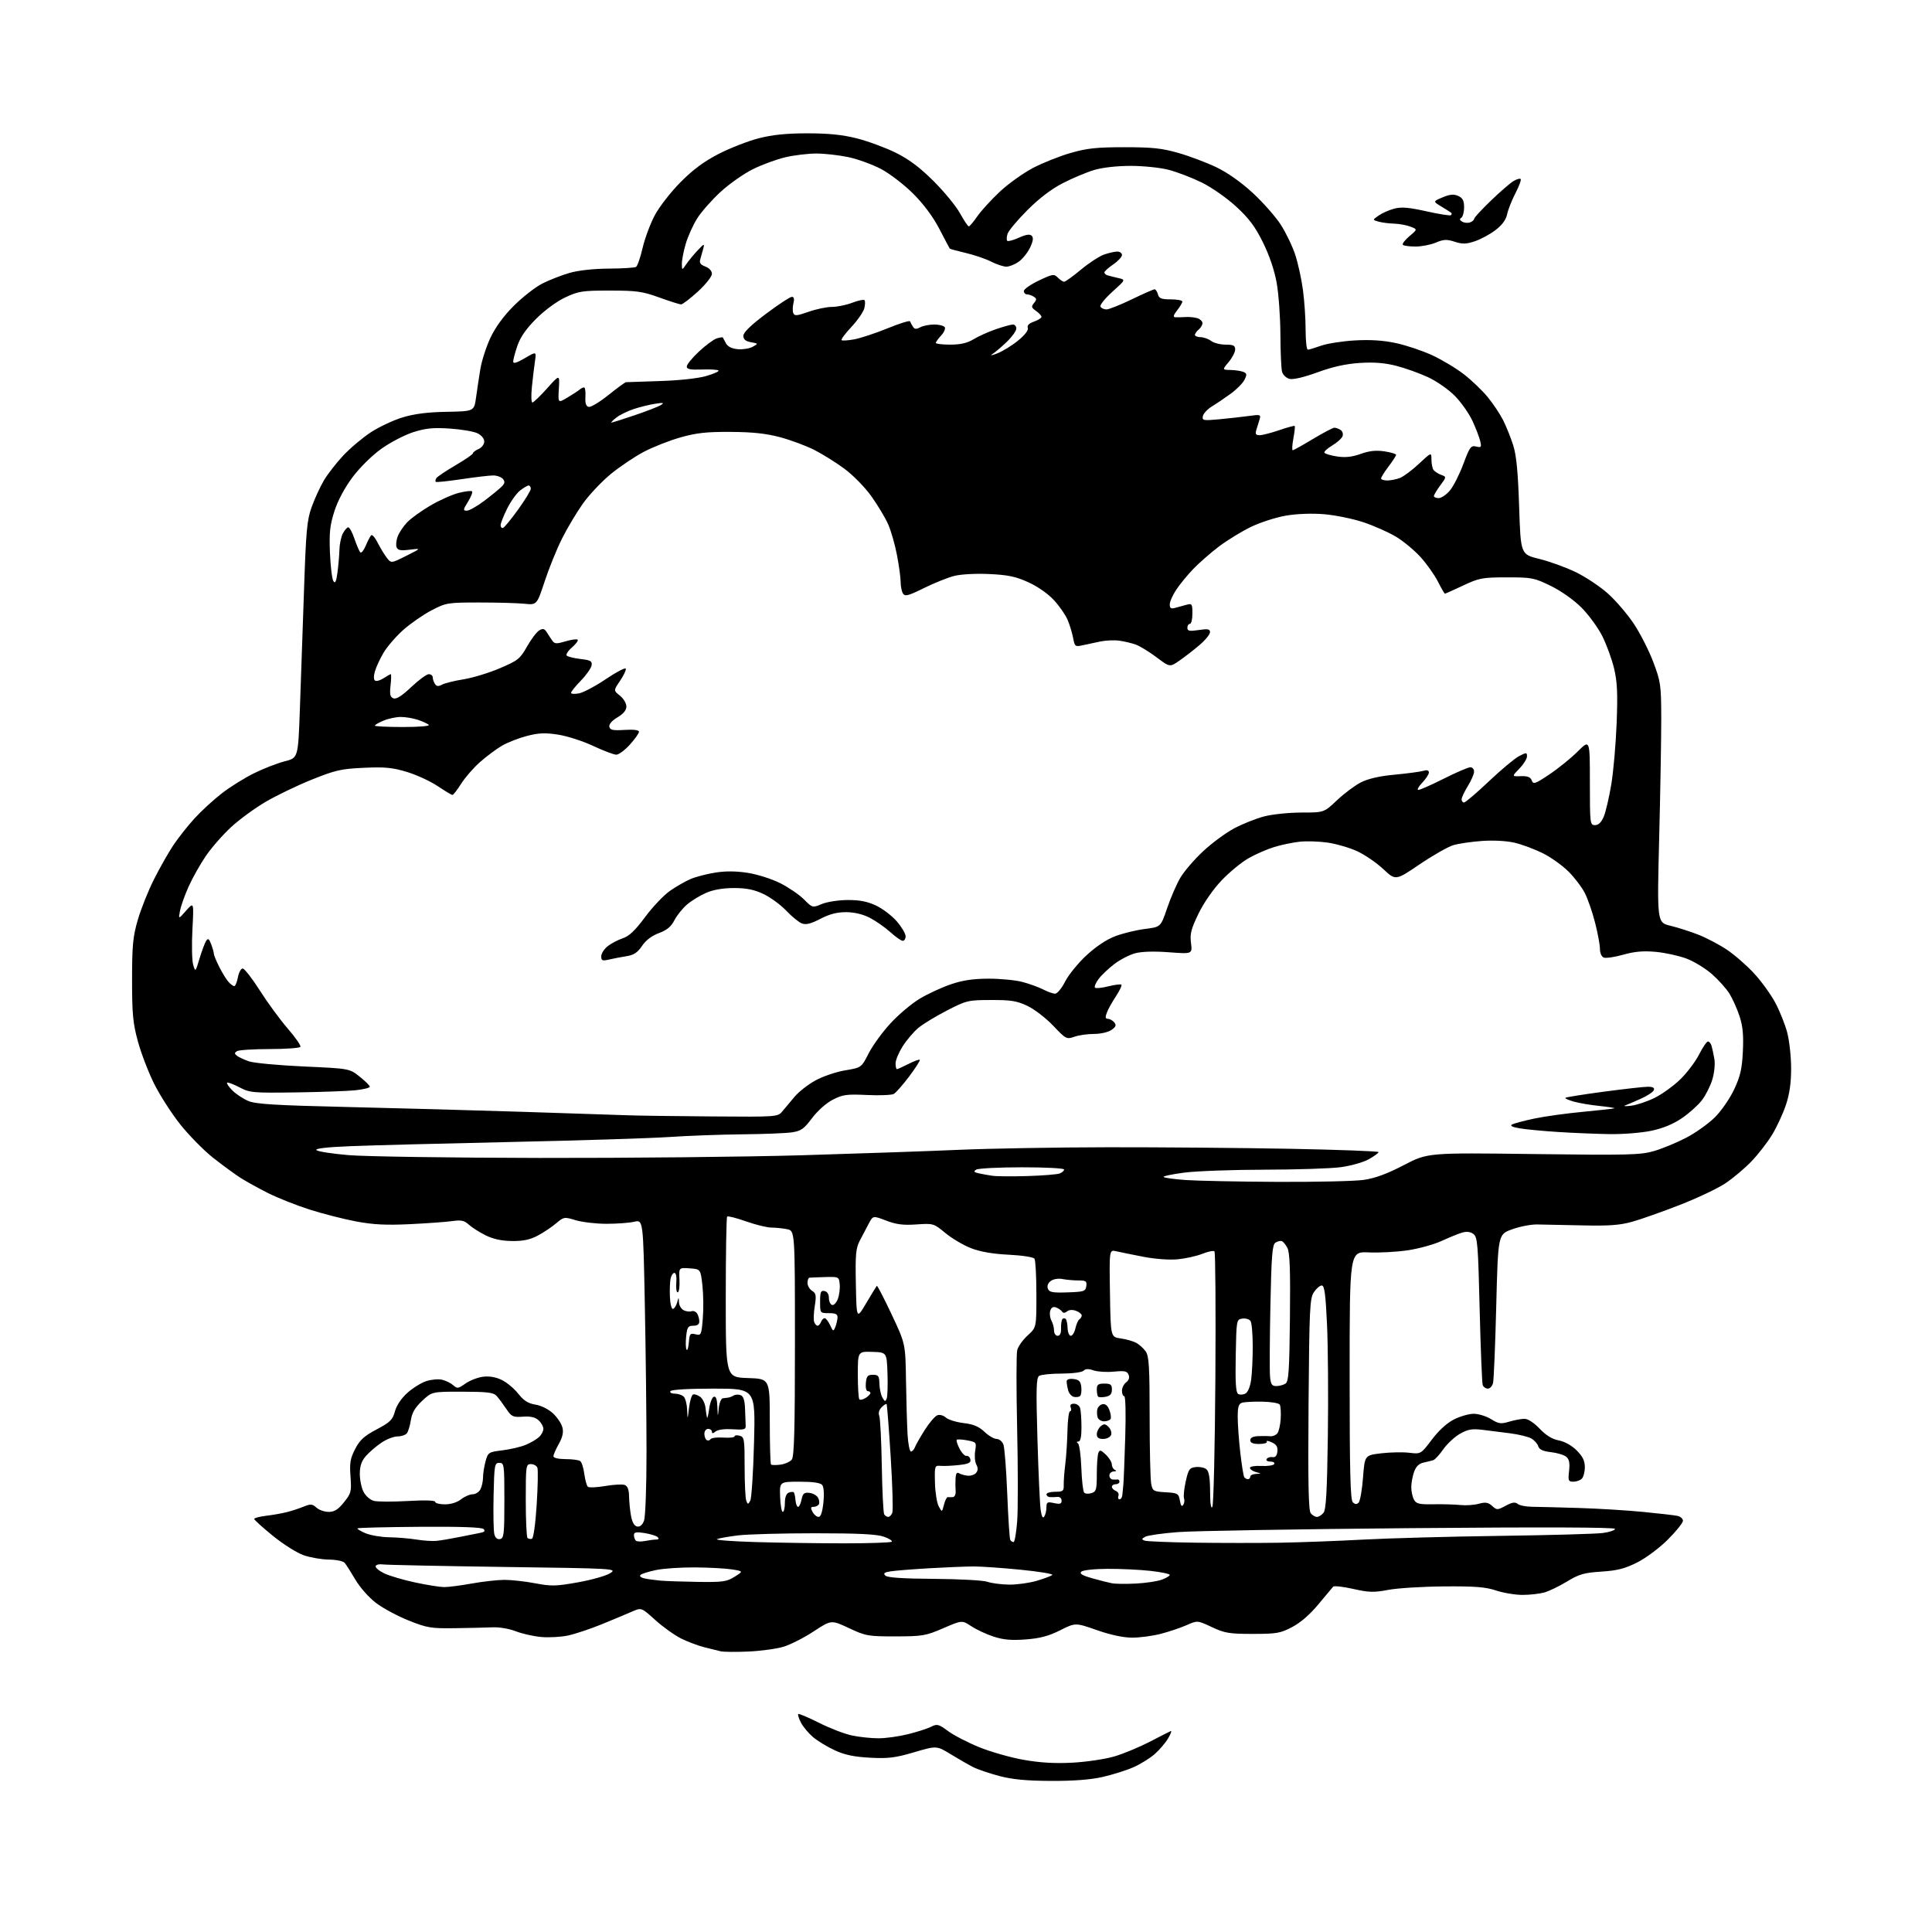 <?xml version="1.0" encoding="UTF-8" standalone="no"?>
<svg 
  version="1.1" 
  xmlns="http://www.w3.org/2000/svg" 
  xmlns:xlink="http://www.w3.org/1999/xlink" 
  xmlns:svg="http://www.w3.org/2000/svg"
  xmlns:rdf="http://www.w3.org/1999/02/22-rdf-syntax-ns#"
  xmlns:cc="http://creativecommons.org/ns#"
  xmlns:dc="http://purl.org/dc/elements/1.1/"
  viewBox="0 0 768 768"
  width="768"
  height="768"
>
<style>svg {background-color: white; }</style>"
<path stroke="none" fill="black" fill-rule="evenodd" d="M417.80,707.94C408.14,707.90 402.54,707.38 397.32,706.01C393.38,704.97 388.65,703.37 386.82,702.44C385.00,701.51 380.99,699.21 377.91,697.33C372.32,693.92 372.32,693.92 363.41,696.54C355.92,698.75 353.12,699.10 345.88,698.72C339.54,698.38 335.84,697.61 331.88,695.79C328.92,694.43 325.02,692.07 323.21,690.54C321.41,689.01 319.24,686.42 318.39,684.79C317.54,683.15 317.06,681.61 317.31,681.36C317.55,681.11 321.30,682.69 325.63,684.87C329.96,687.05 335.88,689.32 338.80,689.91C341.71,690.51 346.41,691.00 349.24,691.00C352.06,691.00 357.33,690.27 360.94,689.37C364.55,688.48 368.68,687.15 370.11,686.42C372.50,685.20 373.08,685.35 376.87,688.13C379.14,689.81 384.73,692.70 389.28,694.55C393.83,696.40 401.81,698.67 407.02,699.58C413.68,700.74 419.47,701.06 426.50,700.68C432.00,700.37 439.43,699.26 443.00,698.20C446.57,697.15 452.88,694.53 457.00,692.40C461.12,690.26 464.90,688.34 465.38,688.13C465.87,687.92 465.42,689.20 464.38,690.97C463.35,692.74 460.95,695.57 459.05,697.24C457.16,698.91 453.33,701.29 450.55,702.51C447.77,703.74 442.26,705.47 438.30,706.37C433.50,707.46 426.68,707.98 417.80,707.94zM297.50,656.51C292.55,656.73 287.60,656.68 286.50,656.42C285.40,656.15 282.48,655.43 280.00,654.81C277.52,654.19 273.35,652.62 270.73,651.32C268.11,650.01 263.49,646.71 260.46,643.97C254.97,638.99 254.97,638.99 251.23,640.64C249.18,641.54 243.78,643.80 239.23,645.66C234.68,647.51 228.64,649.53 225.80,650.14C222.96,650.75 218.13,651.01 215.07,650.72C212.00,650.44 207.47,649.41 205.00,648.44C202.53,647.47 198.47,646.77 196.00,646.88C193.53,646.99 186.78,647.15 181.00,647.23C171.35,647.37 169.86,647.13 162.50,644.20C158.10,642.45 152.25,639.31 149.50,637.22C146.68,635.08 143.10,631.05 141.29,627.97C139.52,624.96 137.59,621.94 137.00,621.25C136.40,620.56 133.58,619.98 130.71,619.96C127.84,619.93 123.32,619.14 120.65,618.21C117.98,617.27 112.49,613.80 108.45,610.50C104.40,607.20 101.07,604.19 101.05,603.81C101.02,603.43 103.14,602.87 105.75,602.55C108.36,602.24 112.08,601.59 114.00,601.10C115.92,600.62 118.94,599.63 120.70,598.91C123.49,597.77 124.14,597.82 125.78,599.30C126.81,600.23 129.01,601.00 130.66,601.00C132.94,601.00 134.41,600.08 136.73,597.18C139.60,593.61 139.77,592.95 139.33,586.93C138.93,581.57 139.24,579.75 141.18,576.00C143.03,572.41 144.75,570.84 149.72,568.21C155.11,565.36 156.08,564.40 156.98,561.07C157.61,558.72 159.53,555.85 161.88,553.73C164.00,551.81 167.40,549.69 169.42,549.03C171.45,548.36 174.32,548.11 175.80,548.48C177.29,548.85 179.26,549.84 180.20,550.68C181.73,552.06 182.19,552.00 184.99,550.00C186.70,548.79 189.81,547.57 191.91,547.29C194.39,546.95 197.00,547.38 199.37,548.51C201.38,549.46 204.36,551.93 205.99,553.99C208.21,556.79 209.95,557.90 212.87,558.36C215.13,558.73 218.06,560.19 219.83,561.84C221.51,563.41 223.20,565.93 223.57,567.44C224.06,569.38 223.63,571.31 222.13,573.98C220.96,576.07 220.00,578.27 220.00,578.89C220.00,579.55 221.94,580.01 224.75,580.02C227.36,580.02 230.00,580.36 230.60,580.77C231.21,581.17 231.96,583.47 232.27,585.87C232.59,588.28 233.22,590.58 233.67,591.00C234.13,591.42 237.24,591.29 240.60,590.71C243.95,590.14 247.44,589.95 248.35,590.30C249.46,590.73 250.02,592.16 250.06,594.72C250.09,596.80 250.43,600.30 250.82,602.49C251.29,605.11 252.12,606.59 253.26,606.81C254.38,607.03 255.35,606.22 256.00,604.51C256.57,603.00 257.00,591.27 257.00,577.18C257.00,563.61 256.70,537.28 256.33,518.67C255.67,484.84 255.67,484.84 252.09,485.67C250.11,486.12 245.12,486.49 241.00,486.48C236.88,486.47 231.41,485.83 228.86,485.06C224.32,483.67 224.14,483.70 220.97,486.37C219.19,487.87 215.88,490.07 213.62,491.25C210.63,492.82 207.84,493.39 203.44,493.32C199.31,493.27 195.97,492.53 192.94,491.01C190.50,489.78 187.52,487.87 186.32,486.78C184.55,485.16 183.30,484.90 179.82,485.40C177.44,485.74 169.88,486.29 163.00,486.62C153.46,487.08 148.38,486.82 141.54,485.54C136.61,484.61 128.28,482.48 123.04,480.81C117.79,479.13 110.39,476.19 106.58,474.28C102.78,472.37 97.83,469.63 95.58,468.20C93.34,466.77 88.42,463.16 84.66,460.19C80.90,457.21 75.00,451.20 71.55,446.84C68.10,442.48 63.45,435.21 61.21,430.69C58.97,426.17 56.09,418.65 54.82,413.98C52.84,406.76 52.50,403.12 52.50,389.50C52.50,375.86 52.83,372.35 54.76,365.71C56.00,361.43 58.87,354.23 61.13,349.71C63.40,345.20 66.84,339.10 68.79,336.16C70.73,333.22 74.57,328.35 77.32,325.34C80.07,322.33 85.00,317.81 88.29,315.28C91.57,312.75 97.31,309.18 101.04,307.35C104.77,305.51 110.22,303.39 113.16,302.64C118.50,301.28 118.50,301.28 119.19,282.39C119.58,272.00 120.31,250.90 120.82,235.50C121.64,210.92 122.01,206.78 123.88,201.58C125.05,198.32 127.22,193.60 128.69,191.08C130.16,188.56 133.65,184.07 136.43,181.10C139.22,178.12 144.18,173.95 147.46,171.81C150.74,169.68 156.41,167.02 160.06,165.91C164.69,164.51 170.01,163.83 177.59,163.70C188.48,163.50 188.48,163.50 189.24,158.00C189.65,154.97 190.42,149.86 190.96,146.63C191.49,143.40 193.28,137.86 194.94,134.31C196.92,130.09 200.15,125.66 204.26,121.55C207.72,118.09 212.81,114.12 215.57,112.72C218.33,111.32 223.17,109.43 226.32,108.51C229.86,107.48 235.84,106.82 241.94,106.78C247.38,106.75 252.28,106.44 252.84,106.10C253.39,105.76 254.56,102.38 255.44,98.59C256.32,94.80 258.49,88.96 260.27,85.60C262.05,82.24 266.65,76.33 270.50,72.44C275.48,67.42 279.87,64.17 285.71,61.16C290.23,58.84 297.39,56.05 301.62,54.97C307.12,53.56 312.66,53.00 321.00,53.00C329.37,53.00 334.92,53.57 340.59,55.00C344.94,56.10 351.84,58.64 355.93,60.64C361.26,63.26 365.50,66.42 371.01,71.89C375.23,76.08 379.99,81.86 381.59,84.75C383.19,87.64 384.78,90.00 385.11,90.00C385.45,90.00 386.99,88.18 388.52,85.96C390.06,83.74 394.08,79.35 397.44,76.20C400.81,73.05 406.72,68.82 410.58,66.79C414.43,64.76 421.17,62.08 425.55,60.82C432.08,58.93 435.91,58.52 447.00,58.52C458.09,58.52 461.93,58.93 468.50,60.82C472.90,62.08 479.69,64.65 483.58,66.51C488.00,68.64 493.42,72.47 498.01,76.71C502.05,80.44 507.05,86.11 509.12,89.31C511.18,92.50 513.78,97.90 514.89,101.31C516.00,104.71 517.38,111.02 517.95,115.32C518.53,119.62 519.00,126.71 519.00,131.07C519.00,135.43 519.39,139.00 519.87,139.00C520.36,139.00 522.72,138.29 525.12,137.43C527.53,136.57 533.55,135.62 538.50,135.33C544.70,134.97 549.79,135.29 554.85,136.37C558.89,137.23 565.38,139.40 569.27,141.19C573.16,142.99 578.84,146.39 581.89,148.76C584.95,151.13 589.19,155.18 591.32,157.76C593.45,160.35 596.23,164.49 597.49,166.98C598.75,169.47 600.56,173.97 601.52,177.00C602.80,181.02 603.43,187.59 603.88,201.43C604.50,220.36 604.50,220.36 611.87,222.17C615.93,223.16 622.45,225.53 626.37,227.42C630.29,229.32 636.06,233.16 639.19,235.96C642.32,238.76 646.96,244.18 649.50,248.01C652.04,251.83 655.52,258.68 657.23,263.23C660.16,271.02 660.34,272.31 660.37,285.50C660.38,293.20 660.02,314.63 659.55,333.11C658.70,366.73 658.70,366.73 664.02,368.00C666.94,368.71 671.92,370.29 675.09,371.54C678.26,372.78 683.34,375.44 686.38,377.46C689.42,379.48 694.29,383.71 697.20,386.86C700.12,390.00 703.95,395.30 705.72,398.62C707.49,401.94 709.63,407.31 710.47,410.54C711.31,413.77 712.00,420.16 712.00,424.74C712.00,430.53 711.36,434.96 709.91,439.28C708.76,442.70 706.32,447.99 704.47,451.03C702.63,454.07 698.93,458.85 696.24,461.65C693.56,464.45 688.87,468.39 685.83,470.41C682.78,472.44 674.61,476.31 667.67,479.01C660.72,481.72 652.22,484.72 648.77,485.68C643.88,487.04 639.52,487.35 629.00,487.11C621.58,486.93 613.48,486.77 611.00,486.74C608.52,486.71 604.02,487.59 601.00,488.70C595.50,490.70 595.50,490.70 594.78,519.10C594.39,534.72 593.81,548.51 593.51,549.75C593.21,550.99 592.28,552.00 591.45,552.00C590.62,552.00 589.70,551.38 589.41,550.63C589.12,549.88 588.58,536.34 588.19,520.55C587.56,494.41 587.34,491.72 585.68,490.51C584.47,489.62 582.97,489.45 581.18,489.99C579.71,490.43 576.02,491.93 573.00,493.32C569.98,494.71 563.93,496.38 559.56,497.02C555.19,497.67 548.22,498.04 544.06,497.85C536.50,497.50 536.50,497.50 536.50,546.70C536.50,584.73 536.78,596.18 537.75,597.15C538.64,598.04 539.31,598.09 540.07,597.33C540.66,596.74 541.45,592.26 541.82,587.38C542.50,578.50 542.50,578.50 549.00,577.72C552.58,577.29 557.60,577.19 560.16,577.49C564.82,578.05 564.82,578.05 569.18,572.27C571.91,568.65 575.18,565.66 577.98,564.25C580.42,563.01 583.96,562.00 585.84,562.00C587.72,562.00 590.82,562.96 592.72,564.13C595.74,566.00 596.64,566.12 599.95,565.13C602.03,564.51 604.76,564.00 606.02,564.00C607.38,564.00 609.82,565.59 612.05,567.94C614.59,570.60 617.04,572.10 619.65,572.59C621.99,573.03 624.78,574.59 626.75,576.56C629.14,578.94 630.00,580.70 630.00,583.20C630.00,585.07 629.46,587.14 628.80,587.80C628.14,588.46 626.62,589.00 625.42,589.00C623.45,589.00 623.29,588.60 623.73,584.71C624.09,581.55 623.79,580.07 622.61,579.09C621.72,578.35 618.99,577.53 616.53,577.25C613.31,576.89 611.89,576.22 611.46,574.87C611.13,573.84 609.88,572.46 608.68,571.79C607.48,571.13 603.80,570.23 600.50,569.79C597.20,569.36 592.18,568.72 589.34,568.38C585.13,567.88 583.49,568.17 580.34,569.96C578.23,571.17 575.25,573.94 573.73,576.11C572.21,578.29 570.41,580.25 569.73,580.45C569.05,580.66 567.31,581.09 565.85,581.41C564.03,581.81 562.86,582.97 562.10,585.14C561.49,586.88 561.00,589.61 561.00,591.21C561.00,592.82 561.48,595.02 562.06,596.11C562.96,597.79 564.10,598.06 569.81,597.97C573.49,597.90 578.30,598.04 580.50,598.27C582.70,598.50 586.00,598.28 587.84,597.77C590.52,597.04 591.57,597.21 593.14,598.63C595.02,600.33 595.24,600.32 598.52,598.56C601.09,597.18 602.28,596.99 603.29,597.82C604.02,598.43 606.62,598.95 609.06,598.97C611.50,598.99 619.80,599.21 627.50,599.44C635.20,599.68 646.67,600.37 653.00,600.99C659.33,601.60 665.51,602.32 666.75,602.57C667.99,602.83 669.00,603.70 669.00,604.52C669.00,605.33 666.31,608.69 663.03,611.97C659.68,615.32 654.33,619.32 650.85,621.08C645.93,623.56 642.94,624.32 636.57,624.74C629.68,625.19 627.69,625.76 622.97,628.64C619.93,630.50 615.88,632.46 613.98,633.01C612.07,633.55 608.14,634.00 605.23,634.00C602.33,634.00 597.60,633.21 594.73,632.25C590.56,630.86 586.34,630.52 574.00,630.62C565.48,630.69 555.51,631.31 551.85,632.00C546.14,633.08 544.17,633.03 537.91,631.62C533.91,630.71 530.31,630.32 529.93,630.74C529.54,631.16 526.91,634.31 524.07,637.75C520.81,641.71 517.01,645.01 513.71,646.75C508.99,649.24 507.52,649.50 498.00,649.50C488.69,649.50 486.85,649.20 481.75,646.81C476.00,644.11 476.00,644.11 471.69,646.02C469.32,647.07 464.72,648.62 461.48,649.46C458.23,650.31 453.09,650.99 450.04,650.99C446.49,650.98 441.45,649.90 436.00,647.99C427.50,645.01 427.50,645.01 421.42,648.07C416.86,650.36 413.43,651.27 407.74,651.70C402.06,652.13 398.84,651.85 394.97,650.58C392.12,649.65 388.14,647.79 386.11,646.45C382.43,644.02 382.43,644.02 374.96,647.24C368.00,650.26 366.73,650.47 356.00,650.49C345.07,650.50 344.15,650.34 337.47,647.20C330.44,643.91 330.44,643.91 323.47,648.49C319.64,651.01 314.25,653.75 311.50,654.59C308.75,655.43 302.45,656.29 297.50,656.51zM176.50,630.89C178.15,630.91 183.10,630.28 187.50,629.48C191.90,628.69 197.75,628.03 200.50,628.02C203.25,628.01 208.75,628.62 212.72,629.38C219.17,630.61 221.02,630.57 229.86,628.98C235.31,628.00 241.04,626.37 242.59,625.35C245.37,623.53 244.64,623.49 199.96,622.88C174.96,622.53 153.42,622.08 152.10,621.88C150.78,621.67 149.54,621.98 149.33,622.56C149.13,623.14 150.66,624.43 152.73,625.43C154.80,626.42 160.32,628.06 165.00,629.05C169.68,630.05 174.85,630.88 176.50,630.89zM401.07,629.91C404.13,629.96 409.08,629.28 412.07,628.41C415.06,627.53 417.86,626.48 418.29,626.07C418.73,625.66 413.10,624.72 405.79,624.00C398.48,623.27 390.02,622.68 387.00,622.69C383.98,622.70 376.10,623.02 369.50,623.40C362.90,623.79 355.98,624.33 354.12,624.62C351.52,625.02 351.01,625.41 351.92,626.32C352.73,627.13 358.79,627.54 371.30,627.62C381.31,627.69 390.85,628.21 392.50,628.78C394.15,629.36 398.01,629.87 401.07,629.91zM451.50,629.49C455.35,629.30 459.96,628.61 461.75,627.97C463.54,627.33 465.00,626.46 465.00,626.05C465.00,625.63 461.51,624.91 457.25,624.44C452.99,623.97 445.32,623.61 440.20,623.64C434.92,623.67 430.44,624.16 429.82,624.78C429.04,625.56 430.24,626.29 434.12,627.38C437.08,628.21 440.62,629.11 442.00,629.37C443.38,629.64 447.65,629.69 451.50,629.49zM277.50,628.83C287.27,628.97 288.89,628.75 292.00,626.79C295.50,624.59 295.50,624.59 291.00,623.87C288.52,623.47 281.91,623.11 276.30,623.07C270.69,623.03 263.71,623.50 260.80,624.11C257.88,624.72 255.10,625.59 254.61,626.05C254.10,626.52 254.76,627.12 256.11,627.43C257.42,627.72 260.30,628.12 262.50,628.32C264.70,628.51 271.45,628.74 277.50,628.83zM335.67,613.50C345.66,613.50 354.12,613.21 354.48,612.85C354.84,612.49 353.42,611.59 351.32,610.85C348.53,609.86 341.17,609.50 324.00,609.50C311.07,609.50 297.35,609.88 293.50,610.33C289.65,610.79 285.82,611.47 285.00,611.83C284.18,612.20 291.15,612.73 300.50,613.00C309.85,613.27 325.67,613.50 335.67,613.50zM508.50,613.26C516.75,613.12 531.83,612.56 542.00,612.01C552.17,611.46 576.70,610.79 596.50,610.53C616.30,610.26 634.64,609.75 637.25,609.38C639.86,609.02 642.00,608.29 642.00,607.75C642.00,607.11 613.64,607.01 560.75,607.46C516.06,607.85 474.44,608.55 468.26,609.03C462.07,609.51 456.22,610.34 455.26,610.88C453.77,611.71 453.73,611.95 455.00,612.43C455.82,612.73 464.82,613.10 475.00,613.24C485.18,613.38 500.25,613.39 508.50,613.26zM173.50,612.52C175.15,612.36 179.20,611.68 182.50,611.01C185.80,610.34 189.58,609.58 190.89,609.34C192.60,609.02 192.98,608.58 192.22,607.82C191.51,607.11 183.02,606.81 166.85,606.93C153.49,607.03 142.36,607.30 142.13,607.54C141.89,607.78 143.32,608.65 145.31,609.49C147.31,610.32 151.54,611.04 154.72,611.09C157.90,611.14 162.75,611.54 165.50,611.99C168.25,612.44 171.85,612.68 173.50,612.52zM256.37,612.58C257.95,612.26 259.96,612.00 260.82,612.00C261.82,612.00 262.05,611.65 261.45,611.05C260.93,610.53 258.59,609.80 256.25,609.42C252.88,608.88 252.00,609.05 252.00,610.21C252.00,611.01 252.33,612.00 252.74,612.41C253.15,612.82 254.78,612.89 256.37,612.58zM402.91,613.00C403.35,613.00 403.99,609.30 404.34,604.78C404.69,600.26 404.68,583.69 404.33,567.97C403.98,552.25 403.99,538.18 404.36,536.70C404.73,535.23 406.60,532.59 408.52,530.85C412.00,527.68 412.00,527.68 411.98,514.59C411.98,507.39 411.64,500.99 411.23,500.37C410.81,499.73 406.44,499.04 401.00,498.77C394.64,498.46 389.68,497.60 386.00,496.17C382.98,495.00 378.38,492.29 375.80,490.15C371.16,486.31 371.01,486.27 364.30,486.73C359.05,487.10 356.30,486.75 352.27,485.21C347.04,483.21 347.04,483.21 345.37,486.35C344.45,488.08 342.86,491.12 341.82,493.10C340.20,496.21 339.98,498.58 340.22,510.60C340.50,524.50 340.50,524.50 344.35,518.00C346.47,514.42 348.36,511.33 348.55,511.13C348.74,510.93 351.38,516.02 354.41,522.44C359.92,534.12 359.92,534.12 360.15,548.81C360.27,556.89 360.56,566.54 360.77,570.25C360.99,573.96 361.60,577.00 362.12,577.00C362.64,577.00 363.36,576.21 363.72,575.25C364.08,574.29 365.85,571.19 367.64,568.38C369.43,565.56 371.66,562.96 372.59,562.60C373.55,562.23 375.03,562.63 376.01,563.51C376.95,564.36 380.12,565.34 383.04,565.69C386.97,566.16 389.12,567.06 391.33,569.16C392.96,570.72 395.14,572.00 396.17,572.00C397.21,572.00 398.42,573.01 398.88,574.25C399.34,575.49 400.02,584.34 400.40,593.92C400.78,603.50 401.32,611.71 401.60,612.17C401.89,612.63 402.47,613.00 402.91,613.00zM198.79,611.80C200.31,611.51 200.50,609.84 200.50,596.49C200.50,582.17 200.41,581.50 198.50,581.50C196.62,581.50 196.48,582.26 196.21,594.50C196.05,601.65 196.18,608.54 196.50,609.82C196.87,611.32 197.67,612.02 198.79,611.80zM211.44,611.69C212.06,611.49 212.85,605.83 213.34,598.13C213.80,590.86 213.93,584.26 213.62,583.45C213.31,582.65 212.15,582.00 211.03,582.00C209.08,582.00 209.00,582.59 209.00,596.33C209.00,604.22 209.31,610.98 209.69,611.35C210.07,611.73 210.85,611.88 211.44,611.69zM415.13,602.83C415.59,602.10 415.98,600.45 415.98,599.17C416.00,597.10 416.34,596.92 419.00,597.50C421.38,598.02 422.00,597.82 422.00,596.52C422.00,595.55 421.28,594.95 420.25,595.05C419.29,595.15 417.94,595.18 417.25,595.12C416.56,595.05 416.00,594.55 416.00,594.00C416.00,593.45 417.56,593.00 419.46,593.00C422.59,593.00 422.91,592.73 422.85,590.25C422.80,588.74 423.09,585.02 423.47,582.00C423.85,578.98 424.24,573.01 424.33,568.75C424.42,564.49 424.88,561.00 425.35,561.00C425.83,561.00 425.95,560.33 425.64,559.50C425.25,558.49 425.68,558.00 426.96,558.00C428.01,558.00 429.09,558.79 429.37,559.75C429.65,560.71 429.89,564.09 429.90,567.25C429.92,571.09 429.52,573.01 428.71,573.02C427.94,573.03 427.87,573.30 428.51,573.77C429.07,574.17 429.67,578.55 429.85,583.50C430.02,588.45 430.53,592.88 430.98,593.35C431.43,593.82 432.74,593.90 433.90,593.53C435.76,592.94 436.00,592.10 436.00,586.01C436.00,582.25 436.27,578.45 436.61,577.58C437.13,576.22 437.55,576.32 439.59,578.25C440.90,579.49 441.97,581.25 441.98,582.17C441.99,583.08 442.56,584.06 443.25,584.34C444.00,584.64 443.80,584.87 442.75,584.92C441.79,584.96 441.00,585.67 441.00,586.50C441.00,587.33 441.56,588.05 442.25,588.12C442.94,588.18 443.84,588.18 444.25,588.12C444.66,588.05 445.00,588.45 445.00,589.00C445.00,589.55 444.32,590.00 443.50,590.00C442.68,590.00 442.00,590.46 442.00,591.03C442.00,591.60 442.70,592.33 443.56,592.66C444.41,592.99 444.88,593.88 444.59,594.63C444.30,595.38 444.50,596.00 445.03,596.00C445.56,596.00 446.07,595.21 446.16,594.25C446.24,593.29 446.42,591.38 446.56,590.00C446.69,588.62 447.03,580.19 447.30,571.25C447.59,561.93 447.42,555.00 446.90,555.00C446.40,555.00 446.00,554.04 446.00,552.86C446.00,551.68 446.75,550.17 447.66,549.50C448.71,548.74 449.07,547.64 448.65,546.52C448.08,545.04 447.10,544.83 442.77,545.25C439.91,545.52 436.29,545.30 434.71,544.75C432.70,544.05 431.51,544.09 430.72,544.88C430.09,545.51 426.29,546.01 422.05,546.02C417.90,546.02 413.87,546.43 413.10,546.92C411.93,547.66 411.81,551.80 412.40,572.15C412.79,585.54 413.37,598.22 413.69,600.33C414.09,602.94 414.55,603.74 415.13,602.83zM325.40,603.00C326.27,603.00 326.92,601.07 327.31,597.29C327.67,593.82 327.48,591.08 326.83,590.29C326.12,589.43 323.08,589.00 317.83,589.00C309.90,589.00 309.90,589.00 310.11,595.00C310.23,598.30 310.70,601.00 311.16,601.00C311.62,601.00 312.00,599.41 312.00,597.47C312.00,595.21 312.56,593.72 313.54,593.35C314.39,593.02 315.29,592.96 315.54,593.21C315.79,593.46 316.09,594.86 316.22,596.33C316.34,597.80 316.80,599.00 317.24,599.00C317.69,599.00 318.31,597.69 318.63,596.08C319.11,593.68 319.67,593.21 321.73,593.43C323.12,593.58 324.67,594.44 325.18,595.36C325.69,596.27 325.83,597.46 325.50,598.01C325.16,598.55 324.22,599.00 323.41,599.00C322.24,599.00 322.15,599.42 323.00,601.00C323.59,602.10 324.67,603.00 325.40,603.00zM353.09,603.00C353.63,603.00 354.35,602.25 354.71,601.33C355.06,600.40 354.77,590.39 354.06,579.08C353.35,567.76 352.62,558.33 352.43,558.13C352.25,557.93 351.36,558.50 350.45,559.41C349.44,560.42 349.08,561.72 349.51,562.78C349.90,563.72 350.36,572.70 350.53,582.72C350.70,592.74 351.13,601.40 351.48,601.97C351.83,602.53 352.56,603.00 353.09,603.00zM523.50,603.00C524.19,603.00 525.36,602.27 526.10,601.38C527.13,600.14 527.53,593.11 527.84,570.85C528.06,554.95 527.91,534.98 527.51,526.47C526.95,514.38 526.49,511.00 525.42,511.00C524.66,511.00 523.25,512.22 522.27,513.70C520.66,516.16 520.47,520.21 520.17,558.26C519.93,589.74 520.14,600.47 521.05,601.55C521.71,602.35 522.81,603.00 523.50,603.00zM375.25,598.11C375.69,596.41 376.38,595.07 376.78,595.13C377.17,595.19 378.08,595.18 378.79,595.12C379.50,595.05 379.99,593.99 379.88,592.75C379.78,591.51 379.76,589.24 379.84,587.69C379.95,585.77 380.38,585.12 381.21,585.63C381.87,586.04 383.42,586.48 384.65,586.61C385.87,586.74 387.39,586.24 388.01,585.49C388.80,584.53 388.83,583.55 388.11,582.20C387.54,581.15 387.34,578.70 387.65,576.77C388.20,573.37 388.10,573.24 384.51,572.57C382.47,572.18 380.58,572.08 380.32,572.34C380.06,572.60 380.57,574.20 381.45,575.90C382.33,577.60 383.57,578.88 384.21,578.74C384.86,578.61 385.54,579.24 385.74,580.15C386.03,581.45 385.09,581.92 381.30,582.36C378.66,582.66 375.38,582.82 374.00,582.71C371.54,582.50 371.50,582.61 371.66,589.41C371.75,593.20 372.42,597.41 373.14,598.76C374.45,601.21 374.45,601.21 375.25,598.11zM481.93,599.00C482.42,598.17 482.95,575.14 483.13,547.81C483.31,520.49 483.15,497.82 482.77,497.44C482.39,497.06 480.23,497.49 477.96,498.40C475.70,499.31 471.29,500.29 468.17,500.59C464.82,500.91 459.22,500.50 454.50,499.59C450.10,498.73 445.25,497.75 443.73,497.40C440.95,496.76 440.95,496.76 441.23,514.13C441.50,531.50 441.50,531.50 445.50,532.05C447.70,532.36 450.49,533.15 451.70,533.81C452.91,534.47 454.60,536.01 455.45,537.23C456.74,539.08 457.00,543.34 457.00,563.10C457.00,576.11 457.28,588.13 457.62,589.83C458.20,592.73 458.52,592.92 463.36,593.20C468.19,593.48 468.52,593.68 469.02,596.50C469.38,598.56 469.80,599.09 470.36,598.20C470.81,597.49 470.95,596.31 470.67,595.58C470.39,594.85 470.69,591.83 471.35,588.88C472.41,584.08 472.84,583.47 475.33,583.18C476.86,583.00 478.77,583.39 479.56,584.05C480.58,584.89 481.01,587.48 481.03,592.87C481.05,597.71 481.38,599.95 481.93,599.00zM176.87,598.00C179.22,598.00 181.73,597.22 183.27,596.00C184.67,594.90 186.74,594.00 187.87,594.00C189.00,594.00 190.40,593.13 190.96,592.07C191.53,591.00 192.00,588.86 192.01,587.32C192.01,585.77 192.47,582.86 193.02,580.86C194.00,577.35 194.23,577.20 199.77,576.52C202.92,576.12 207.06,575.16 208.96,574.36C210.87,573.57 213.23,572.20 214.21,571.31C215.20,570.42 216.00,568.93 216.00,568.00C216.00,567.07 215.14,565.53 214.08,564.57C212.73,563.35 210.88,562.93 207.86,563.15C203.91,563.43 203.35,563.17 201.21,559.99C199.93,558.08 198.21,555.78 197.40,554.88C196.18,553.54 193.73,553.24 183.81,553.22C171.71,553.20 171.71,553.20 167.82,556.85C164.99,559.50 163.77,561.59 163.33,564.50C162.99,566.70 162.28,569.06 161.74,569.75C161.20,570.44 159.52,571.00 158.02,571.00C156.51,571.00 153.62,572.13 151.59,573.51C149.56,574.88 146.81,577.25 145.48,578.76C143.74,580.73 143.05,582.71 143.03,585.80C143.01,588.16 143.68,591.42 144.52,593.04C145.37,594.69 147.18,596.26 148.66,596.63C150.11,596.99 156.17,597.01 162.14,596.67C168.97,596.28 173.00,596.41 173.00,597.02C173.00,597.56 174.74,598.00 176.87,598.00zM298.24,596.54C298.76,595.62 299.43,585.22 299.74,573.43C300.30,552.00 300.30,552.00 283.71,552.00C273.73,552.00 266.87,552.40 266.50,553.00C266.15,553.56 266.92,554.00 268.24,554.00C269.54,554.00 271.14,554.54 271.80,555.20C272.46,555.86 273.07,558.22 273.16,560.45C273.31,564.47 273.32,564.46 273.91,559.58C274.23,556.87 274.97,554.50 275.54,554.31C276.11,554.13 277.37,554.55 278.33,555.25C279.30,555.96 280.24,557.88 280.43,559.52C280.62,561.16 280.89,562.95 281.04,563.50C281.18,564.05 281.57,562.51 281.90,560.08C282.23,557.65 283.06,555.47 283.75,555.24C284.61,554.96 285.05,556.20 285.17,559.17C285.34,563.50 285.34,563.50 285.73,559.75C285.94,557.69 286.66,555.93 287.31,555.85C287.96,555.76 288.95,555.64 289.50,555.57C290.05,555.50 291.02,555.12 291.66,554.72C292.30,554.32 293.54,554.27 294.41,554.60C295.53,555.03 296.05,556.67 296.17,560.11C296.26,562.80 296.37,565.79 296.42,566.75C296.49,568.25 295.74,568.45 291.22,568.16C288.04,567.95 285.35,568.30 284.47,569.03C283.44,569.88 283.00,569.91 283.00,569.12C283.00,568.51 282.32,568.00 281.50,568.00C280.68,568.00 280.00,568.87 280.00,569.94C280.00,571.01 280.42,572.14 280.93,572.46C281.44,572.77 282.12,572.61 282.44,572.10C282.76,571.58 285.04,571.30 287.51,571.46C289.98,571.63 292.00,571.41 292.00,570.98C292.00,570.54 292.90,570.42 294.00,570.71C295.86,571.20 296.00,572.07 296.00,583.03C296.00,589.53 296.29,595.60 296.65,596.53C297.26,598.11 297.36,598.11 298.24,596.54zM496.06,588.00C496.58,588.00 497.00,587.55 497.00,587.00C497.00,586.45 498.01,585.96 499.25,585.90C501.50,585.80 501.50,585.80 499.19,585.15C497.92,584.79 496.88,584.05 496.87,583.50C496.87,582.94 498.87,582.61 501.38,582.74C503.86,582.87 506.17,582.53 506.51,581.99C506.84,581.44 506.16,581.00 505.00,581.00C503.81,581.00 503.16,580.55 503.52,579.97C503.87,579.41 504.90,579.07 505.83,579.22C506.96,579.41 507.59,578.70 507.78,577.00C507.98,575.15 507.40,574.20 505.53,573.34C504.14,572.71 503.25,572.59 503.56,573.09C503.87,573.59 502.52,574.00 500.56,574.00C498.06,574.00 497.00,573.55 497.00,572.50C497.00,571.50 498.08,570.96 500.25,570.88C502.04,570.82 504.22,570.84 505.10,570.92C505.98,571.01 507.17,570.49 507.76,569.79C508.34,569.08 508.95,566.46 509.10,563.96C509.25,561.46 509.08,558.94 508.72,558.35C508.35,557.76 505.23,557.24 501.78,557.18C498.33,557.12 494.71,557.31 493.75,557.60C492.38,558.02 492.00,559.25 492.01,563.32C492.01,566.17 492.47,572.50 493.03,577.39C493.59,582.28 494.29,586.66 494.59,587.14C494.88,587.61 495.54,588.00 496.06,588.00zM310.24,582.22C312.03,581.98 314.06,581.07 314.75,580.20C315.71,578.99 316.00,568.17 316.00,533.93C316.00,489.25 316.00,489.25 312.87,488.62C311.16,488.28 308.34,487.99 306.62,487.98C304.91,487.97 300.37,486.86 296.55,485.51C292.74,484.16 289.36,483.31 289.05,483.61C288.75,483.92 288.50,498.42 288.50,515.83C288.50,547.50 288.50,547.50 297.25,547.79C306.00,548.08 306.00,548.08 306.00,564.87C306.00,574.11 306.22,581.89 306.49,582.16C306.77,582.43 308.45,582.46 310.24,582.22zM438.53,572.00C436.72,572.00 436.00,571.46 436.00,570.12C436.00,569.09 436.70,567.67 437.55,566.96C438.83,565.90 439.38,565.95 440.69,567.26C441.56,568.13 442.00,569.55 441.67,570.42C441.34,571.29 439.92,572.00 438.53,572.00zM438.91,565.00C437.82,565.00 436.69,564.35 436.38,563.56C436.08,562.77 435.99,561.31 436.18,560.32C436.37,559.33 437.30,558.37 438.26,558.19C439.39,557.97 440.35,558.78 441.00,560.51C441.56,561.97 441.76,563.58 441.45,564.08C441.14,564.59 439.99,565.00 438.91,565.00zM344.11,555.70C345.15,555.05 346.00,554.18 346.00,553.76C346.00,553.34 345.52,553.00 344.94,553.00C344.34,553.00 344.01,551.58 344.19,549.75C344.45,547.03 344.91,546.50 347.00,546.50C349.18,546.50 349.51,546.95 349.58,550.03C349.62,551.97 350.15,554.45 350.76,555.53C351.71,557.22 351.95,557.28 352.48,555.92C352.81,555.05 352.95,550.56 352.79,545.95C352.50,537.57 352.50,537.57 346.75,537.39C341.00,537.22 341.00,537.22 341.00,546.44C341.00,551.52 341.27,555.94 341.61,556.27C341.94,556.61 343.07,556.35 344.11,555.70zM429.33,554.95C428.87,555.34 427.76,555.48 426.85,555.27C425.95,555.06 424.94,553.90 424.62,552.70C424.29,551.49 424.02,549.91 424.01,549.18C424.00,548.34 424.98,547.98 426.75,548.18C428.94,548.44 429.57,549.08 429.83,551.37C430.01,552.95 429.78,554.56 429.33,554.95zM439.52,555.24C438.16,555.50 436.81,555.48 436.52,555.19C436.24,554.90 436.00,553.62 436.00,552.33C436.00,550.41 436.52,550.00 439.00,550.00C441.49,550.00 442.00,550.40 442.00,552.38C442.00,554.13 441.33,554.89 439.52,555.24zM495.05,553.97C496.06,553.43 496.97,551.23 497.36,548.40C497.71,545.83 497.99,539.85 497.98,535.11C497.98,530.37 497.59,525.90 497.12,525.16C496.66,524.43 495.20,523.98 493.89,524.16C491.51,524.50 491.50,524.57 491.22,538.92C491.02,549.48 491.27,553.55 492.17,554.10C492.84,554.52 494.14,554.46 495.05,553.97zM507.36,550.98C508.53,550.98 510.18,550.54 511.00,550.02C512.26,549.23 512.54,544.97 512.77,523.79C512.97,504.85 512.72,497.89 511.77,496.08C511.07,494.75 510.05,493.52 509.50,493.35C508.95,493.17 507.82,493.46 507.00,493.98C505.76,494.76 505.41,499.09 505.00,519.21C504.73,532.57 504.66,545.19 504.86,547.25C505.15,550.31 505.60,551.00 507.36,550.98zM273.82,533.66C274.10,530.19 274.36,529.87 276.46,530.40C278.70,530.96 278.82,530.70 279.37,524.24C279.69,520.53 279.62,514.58 279.22,511.00C278.50,504.50 278.50,504.50 274.17,504.19C269.85,503.88 269.85,503.88 270.10,508.69C270.24,511.33 269.94,513.60 269.43,513.72C268.92,513.84 268.65,512.15 268.84,509.97C269.04,507.61 268.74,506.00 268.11,506.00C267.52,506.00 266.83,507.01 266.57,508.25C266.31,509.49 266.18,512.75 266.30,515.50C266.41,518.25 266.95,520.41 267.50,520.31C268.05,520.20 268.79,519.08 269.15,517.81C269.80,515.51 269.80,515.51 269.90,517.71C269.96,518.93 270.79,520.33 271.75,520.83C272.71,521.32 274.11,521.51 274.87,521.24C275.62,520.98 276.62,521.37 277.10,522.13C277.58,522.88 277.98,524.29 277.98,525.25C278.00,526.43 277.23,527.00 275.61,527.00C273.52,527.00 273.15,527.56 272.76,531.25C272.51,533.59 272.58,535.95 272.91,536.50C273.23,537.05 273.64,535.77 273.82,533.66zM420.43,531.00C421.38,531.00 421.84,529.98 421.78,527.99C421.73,526.33 421.99,524.68 422.35,524.32C422.71,523.96 423.29,523.96 423.64,524.31C424.00,524.66 424.33,526.31 424.39,527.97C424.45,529.64 425.03,531.00 425.67,531.00C426.31,531.00 427.14,529.66 427.50,528.01C427.86,526.37 428.57,524.77 429.08,524.45C429.58,524.14 430.00,523.44 430.00,522.91C430.00,522.37 428.99,521.55 427.75,521.08C426.36,520.56 424.99,520.64 424.17,521.30C423.29,522.01 422.62,522.03 422.17,521.36C421.80,520.81 420.74,520.07 419.80,519.73C418.66,519.31 417.90,519.73 417.50,521.01C417.16,522.06 417.36,523.81 417.94,524.90C418.53,525.98 419.00,527.80 419.00,528.93C419.00,530.07 419.64,531.00 420.43,531.00zM332.05,527.50C332.50,526.40 332.89,524.71 332.93,523.75C332.98,522.40 332.19,522.00 329.50,522.00C326.01,522.00 326.00,521.99 326.00,517.43C326.00,513.61 326.29,512.91 327.75,513.20C328.83,513.41 329.50,514.45 329.50,515.93C329.50,517.25 330.06,518.51 330.74,518.74C331.43,518.97 332.46,517.91 333.04,516.39C333.62,514.86 333.96,512.24 333.80,510.56C333.50,507.53 333.44,507.50 328.00,507.65C324.98,507.74 322.16,507.85 321.75,507.90C321.34,507.96 321.00,508.90 321.00,509.99C321.00,511.09 321.82,512.50 322.83,513.13C324.39,514.10 324.55,514.99 323.88,519.19C323.45,521.89 323.35,524.76 323.66,525.55C323.96,526.35 324.57,527.00 325.00,527.00C325.43,527.00 326.05,526.33 326.36,525.50C326.68,524.67 327.33,524.00 327.81,524.00C328.29,524.00 329.26,525.24 329.96,526.75C331.16,529.33 331.29,529.38 332.05,527.50zM424.35,513.74C430.92,513.52 431.53,513.32 431.82,511.25C432.10,509.29 431.69,509.00 428.69,509.00C426.80,509.00 423.96,508.75 422.38,508.44C420.69,508.11 418.75,508.43 417.70,509.21C416.56,510.06 416.14,511.19 416.55,512.27C417.10,513.70 418.39,513.94 424.35,513.74zM507.50,469.81C522.90,469.89 538.42,469.54 542.00,469.04C546.61,468.38 551.27,466.67 558.03,463.16C567.55,458.21 567.55,458.21 609.53,458.75C647.41,459.24 652.09,459.12 657.50,457.56C660.80,456.60 666.58,454.21 670.34,452.24C674.11,450.27 679.25,446.59 681.76,444.08C684.28,441.56 687.70,436.59 689.37,433.02C691.82,427.78 692.49,424.87 692.82,417.88C693.13,411.39 692.79,407.88 691.46,403.86C690.49,400.91 688.68,396.89 687.44,394.92C686.20,392.95 683.07,389.47 680.49,387.20C677.91,384.93 673.35,382.15 670.37,381.04C667.39,379.92 661.92,378.73 658.22,378.38C653.29,377.93 649.83,378.22 645.28,379.50C641.87,380.46 638.38,380.98 637.54,380.65C636.65,380.31 636.00,378.85 636.00,377.19C636.00,375.61 635.13,370.91 634.06,366.74C633.00,362.57 631.16,357.28 629.99,354.99C628.82,352.69 625.91,348.85 623.51,346.46C621.12,344.07 616.54,340.80 613.33,339.19C610.12,337.59 605.09,335.71 602.15,335.01C598.93,334.26 593.76,333.97 589.15,334.29C584.94,334.58 579.78,335.34 577.67,335.98C575.57,336.62 569.56,340.04 564.31,343.60C554.78,350.07 554.78,350.07 549.86,345.46C547.15,342.93 542.47,339.73 539.46,338.35C536.45,336.97 531.17,335.44 527.74,334.94C524.31,334.45 519.25,334.29 516.50,334.61C513.75,334.92 509.25,335.86 506.50,336.71C503.75,337.55 499.22,339.52 496.43,341.09C493.64,342.66 488.80,346.62 485.67,349.90C482.27,353.47 478.56,358.81 476.43,363.18C473.47,369.29 472.97,371.22 473.44,374.87C473.99,379.24 473.99,379.24 464.66,378.54C458.73,378.09 453.82,378.24 451.20,378.95C448.94,379.56 445.19,381.50 442.88,383.28C440.58,385.05 437.77,387.73 436.66,389.23C435.55,390.74 434.92,392.26 435.28,392.61C435.63,392.97 438.02,392.73 440.58,392.08C443.15,391.44 445.48,391.15 445.77,391.43C446.06,391.72 445.08,393.79 443.61,396.02C442.13,398.25 440.50,401.18 439.99,402.54C439.28,404.40 439.38,405.00 440.40,405.00C441.15,405.00 442.28,405.63 442.93,406.41C443.85,407.53 443.63,408.15 441.83,409.41C440.54,410.31 437.54,411.00 434.93,411.00C432.38,411.00 428.85,411.50 427.09,412.12C423.98,413.20 423.72,413.07 418.69,407.77C415.84,404.76 411.25,401.22 408.50,399.90C404.29,397.88 401.99,397.50 394.00,397.52C384.83,397.54 384.22,397.68 376.41,401.70C371.96,403.99 366.82,407.12 364.99,408.66C363.16,410.20 360.39,413.47 358.83,415.93C357.27,418.38 356.00,421.43 356.00,422.70C356.00,423.96 356.24,425.00 356.54,425.00C356.84,425.00 358.91,424.07 361.14,422.93C363.37,421.79 365.39,421.05 365.63,421.29C365.86,421.53 363.98,424.48 361.45,427.86C358.91,431.23 356.15,434.38 355.30,434.85C354.46,435.32 349.66,435.52 344.63,435.28C336.53,434.90 334.99,435.11 331.01,437.17C328.40,438.52 324.95,441.60 322.78,444.50C319.58,448.77 318.42,449.59 314.77,450.13C312.42,450.48 303.52,450.83 295.00,450.91C286.48,451.00 273.43,451.47 266.00,451.98C258.57,452.48 230.23,453.37 203.00,453.96C175.77,454.55 147.05,455.30 139.16,455.63C129.73,456.01 125.16,456.56 125.80,457.20C126.35,457.75 132.12,458.64 138.64,459.19C145.16,459.74 179.30,460.24 214.50,460.30C249.70,460.36 296.50,459.88 318.50,459.24C340.50,458.59 368.62,457.62 381.00,457.08C393.38,456.54 420.15,456.08 440.50,456.05C460.85,456.02 493.36,456.30 512.75,456.66C532.14,457.03 548.00,457.62 548.00,457.98C548.00,458.34 546.24,459.62 544.08,460.83C541.89,462.06 536.94,463.45 532.83,463.99C528.80,464.51 515.18,464.95 502.57,464.97C489.95,464.99 475.65,465.51 470.79,466.13C465.92,466.76 462.21,467.55 462.55,467.88C462.88,468.22 466.84,468.76 471.33,469.08C475.82,469.40 492.10,469.73 507.50,469.81zM408.50,467.50C414.55,467.31 420.29,466.85 421.25,466.47C422.21,466.10 423.00,465.38 423.00,464.89C423.00,464.40 415.46,464.01 406.25,464.02C397.04,464.02 388.85,464.44 388.05,464.95C386.91,465.67 387.11,465.98 389.05,466.41C390.40,466.71 392.85,467.15 394.50,467.39C396.15,467.64 402.45,467.68 408.50,467.50zM640.00,450.83C634.77,450.75 625.55,450.38 619.50,449.99C613.45,449.61 606.51,448.95 604.08,448.53C601.16,448.03 600.14,447.51 601.08,446.99C601.86,446.57 605.88,445.50 610.00,444.63C614.12,443.76 622.90,442.55 629.50,441.94C636.10,441.32 641.62,440.70 641.78,440.55C641.93,440.40 639.23,439.99 635.78,439.63C632.32,439.28 627.77,438.51 625.66,437.92C623.54,437.33 622.02,436.65 622.27,436.40C622.52,436.15 629.36,435.05 637.47,433.97C645.58,432.89 653.50,432.00 655.08,432.00C657.07,432.00 657.78,432.41 657.42,433.35C657.13,434.10 654.78,435.64 652.20,436.79C649.61,437.94 646.83,439.13 646.00,439.45C645.17,439.76 646.26,439.81 648.42,439.54C650.57,439.28 654.74,437.89 657.68,436.45C660.63,435.01 665.23,431.69 667.92,429.08C670.61,426.46 673.98,422.00 675.42,419.16C676.86,416.32 678.45,414.00 678.95,414.00C679.45,414.00 680.10,414.79 680.38,415.75C680.66,416.71 681.16,419.07 681.49,421.00C681.83,422.97 681.47,426.54 680.67,429.15C679.90,431.70 678.05,435.38 676.57,437.31C675.10,439.25 671.55,442.45 668.68,444.42C665.19,446.82 661.17,448.49 656.49,449.49C652.64,450.30 645.23,450.90 640.00,450.83zM282.83,443.80C309.02,444.00 309.16,443.99 311.02,441.75C312.05,440.51 314.23,437.90 315.88,435.95C317.52,433.99 321.26,431.08 324.18,429.47C327.11,427.87 332.41,426.07 335.96,425.48C342.41,424.40 342.41,424.40 345.29,418.76C346.87,415.65 350.77,410.27 353.97,406.81C357.16,403.34 362.38,398.93 365.58,397.01C368.77,395.09 374.34,392.52 377.94,391.29C382.68,389.67 386.85,389.05 393.00,389.04C397.68,389.03 403.75,389.62 406.50,390.36C409.25,391.09 412.94,392.43 414.70,393.34C416.46,394.25 418.59,395.00 419.43,395.00C420.28,395.00 422.07,392.83 423.41,390.17C424.76,387.52 428.57,382.83 431.89,379.76C435.73,376.20 439.94,373.42 443.44,372.11C446.47,370.97 451.76,369.70 455.18,369.27C461.41,368.50 461.41,368.50 463.96,361.00C465.36,356.88 467.72,351.44 469.20,348.92C470.68,346.40 474.74,341.67 478.22,338.42C481.70,335.16 487.28,331.05 490.61,329.28C493.94,327.51 499.31,325.37 502.54,324.53C505.77,323.69 512.44,323.00 517.36,323.00C526.31,323.00 526.31,323.00 531.48,318.11C534.32,315.42 538.60,312.22 540.99,311.00C543.89,309.53 548.38,308.50 554.42,307.94C559.41,307.47 564.51,306.79 565.75,306.43C567.28,305.98 568.00,306.19 568.00,307.08C568.00,307.80 566.79,309.65 565.31,311.20C563.84,312.74 563.17,314.00 563.83,314.00C564.50,314.00 569.07,311.98 574.00,309.50C578.93,307.02 583.64,305.00 584.48,305.00C585.32,305.00 585.99,305.79 585.97,306.75C585.95,307.71 584.83,310.30 583.47,312.50C582.12,314.70 581.01,317.06 581.01,317.75C581.00,318.44 581.44,319.00 581.99,319.00C582.53,319.00 586.96,315.22 591.83,310.61C596.70,305.99 602.11,301.48 603.84,300.58C606.80,299.05 607.00,299.06 607.00,300.68C607.00,301.63 605.64,303.81 603.97,305.53C600.94,308.66 600.94,308.66 604.58,308.54C607.26,308.45 608.40,308.90 608.90,310.25C609.50,311.89 610.23,311.64 615.98,307.79C619.50,305.43 624.55,301.34 627.19,298.70C632.00,293.90 632.00,293.90 632.00,310.95C632.00,327.47 632.06,328.00 634.05,328.00C635.44,328.00 636.56,326.90 637.54,324.57C638.32,322.68 639.66,316.94 640.51,311.82C641.36,306.69 642.32,295.75 642.64,287.50C643.10,275.64 642.89,271.09 641.63,265.75C640.75,262.04 638.63,256.23 636.92,252.84C635.21,249.45 631.48,244.35 628.63,241.50C625.60,238.47 620.55,234.90 616.47,232.91C609.88,229.69 608.92,229.50 599.00,229.51C589.25,229.52 588.01,229.75 581.61,232.76C577.82,234.54 574.57,236.00 574.38,236.00C574.19,236.00 572.94,233.84 571.60,231.20C570.27,228.57 567.16,224.18 564.70,221.45C562.23,218.73 557.81,215.06 554.86,213.31C551.91,211.55 546.10,208.98 541.94,207.59C537.78,206.21 530.79,204.78 526.40,204.41C521.56,204.01 515.61,204.22 511.26,204.96C507.32,205.62 501.04,207.64 497.30,209.44C493.56,211.25 487.80,214.78 484.50,217.28C481.20,219.79 476.63,223.79 474.35,226.17C472.06,228.55 469.02,232.25 467.60,234.39C466.17,236.53 465.00,239.17 465.00,240.26C465.00,241.82 465.46,242.10 467.25,241.61C468.49,241.27 470.51,240.71 471.75,240.38C473.82,239.83 474.00,240.12 474.00,243.89C474.00,246.15 473.55,248.00 473.00,248.00C472.45,248.00 472.00,248.70 472.00,249.56C472.00,250.84 472.80,251.00 476.50,250.45C480.17,249.90 481.00,250.06 481.00,251.31C481.00,252.15 479.15,254.43 476.89,256.36C474.63,258.30 471.03,261.09 468.90,262.57C465.02,265.26 465.02,265.26 459.76,261.29C456.87,259.11 453.15,256.84 451.50,256.24C449.85,255.65 446.91,254.95 444.96,254.68C443.01,254.41 439.63,254.55 437.46,254.99C435.28,255.43 432.10,256.11 430.38,256.50C427.41,257.16 427.23,257.02 426.59,253.62C426.22,251.66 425.24,248.43 424.42,246.46C423.59,244.48 421.13,240.93 418.96,238.57C416.60,236.01 412.46,233.12 408.75,231.44C403.74,229.17 400.66,228.53 393.25,228.19C387.96,227.94 382.01,228.26 379.35,228.93C376.79,229.58 371.36,231.75 367.29,233.77C361.07,236.84 359.74,237.19 358.96,235.96C358.45,235.16 358.02,233.08 358.02,231.34C358.01,229.60 357.35,224.76 356.55,220.59C355.75,216.42 354.18,210.93 353.05,208.39C351.93,205.85 348.93,200.86 346.40,197.30C343.80,193.66 339.10,188.86 335.64,186.31C332.26,183.82 326.86,180.45 323.64,178.82C320.42,177.20 314.35,174.94 310.14,173.81C304.57,172.32 299.25,171.74 290.50,171.69C280.92,171.63 276.90,172.06 270.55,173.86C266.17,175.09 259.59,177.68 255.92,179.61C252.25,181.54 246.30,185.55 242.71,188.51C239.11,191.48 234.16,196.74 231.70,200.20C229.24,203.67 225.53,209.88 223.46,214.00C221.38,218.12 218.27,225.78 216.55,231.00C213.42,240.50 213.42,240.50 208.46,240.00C205.73,239.72 197.65,239.50 190.50,239.50C177.86,239.51 177.33,239.60 171.46,242.66C168.14,244.40 163.06,247.94 160.18,250.52C157.30,253.11 153.81,257.17 152.43,259.53C151.04,261.90 149.51,265.21 149.03,266.90C148.48,268.80 148.52,270.20 149.12,270.57C149.65,270.90 151.18,270.46 152.51,269.59C153.84,268.71 155.12,268.00 155.34,268.00C155.57,268.00 155.53,270.02 155.25,272.48C154.85,276.04 155.09,277.10 156.40,277.60C157.54,278.04 159.75,276.64 163.47,273.12C166.45,270.30 169.58,268.00 170.44,268.00C171.30,268.00 172.01,268.56 172.02,269.25C172.02,269.94 172.42,271.11 172.89,271.85C173.53,272.87 174.24,272.94 175.73,272.15C176.82,271.56 180.66,270.61 184.27,270.04C187.88,269.46 194.36,267.49 198.67,265.65C205.89,262.58 206.73,261.91 209.50,257.01C211.15,254.09 213.33,251.20 214.35,250.60C215.83,249.72 216.44,249.87 217.35,251.34C217.98,252.35 218.98,253.85 219.56,254.68C220.46,255.98 221.23,256.01 224.81,254.94C227.12,254.25 229.29,253.95 229.62,254.29C229.96,254.62 228.94,256.01 227.37,257.36C225.79,258.72 224.86,260.19 225.29,260.62C225.73,261.06 228.20,261.66 230.79,261.96C234.80,262.43 235.45,262.81 235.17,264.50C234.99,265.60 233.08,268.32 230.92,270.54C228.76,272.76 227.00,274.95 227.00,275.41C227.00,275.87 228.45,275.96 230.22,275.61C231.99,275.25 236.82,272.68 240.94,269.89C245.07,267.11 248.59,265.27 248.77,265.80C248.95,266.34 247.92,268.51 246.48,270.63C243.86,274.48 243.86,274.48 246.43,276.53C247.84,277.65 249.00,279.59 249.00,280.82C249.00,282.33 247.84,283.75 245.45,285.16C243.27,286.45 242.03,287.88 242.22,288.88C242.49,290.20 243.61,290.44 248.27,290.15C251.97,289.93 254.00,290.19 254.00,290.90C254.00,291.50 252.37,293.80 250.38,296.00C248.39,298.20 245.97,300.00 244.99,300.00C244.01,300.00 239.90,298.44 235.85,296.54C231.81,294.63 225.54,292.61 221.93,292.04C216.68,291.22 214.16,291.33 209.43,292.56C206.17,293.41 201.70,295.16 199.50,296.45C197.30,297.74 193.40,300.65 190.84,302.91C188.27,305.17 184.90,309.04 183.34,311.51C181.78,313.98 180.21,316.00 179.85,316.00C179.49,316.00 176.86,314.42 174.00,312.50C171.13,310.57 165.64,308.04 161.80,306.87C156.01,305.11 153.05,304.83 144.65,305.21C135.63,305.62 133.33,306.14 124.00,309.89C118.22,312.21 109.96,316.19 105.63,318.72C101.29,321.26 95.06,325.82 91.78,328.87C88.49,331.91 84.00,337.06 81.79,340.31C79.58,343.56 76.53,348.99 75.01,352.36C73.48,355.74 71.94,360.07 71.57,362.00C70.89,365.50 70.89,365.50 73.98,362.00C77.07,358.50 77.07,358.50 76.49,369.50C76.17,375.55 76.30,381.85 76.79,383.50C77.67,386.48 77.69,386.46 79.33,381.00C80.24,377.98 81.41,374.84 81.93,374.03C82.70,372.85 83.09,373.11 83.94,375.35C84.52,376.88 85.00,378.57 85.00,379.10C85.00,379.64 85.95,381.97 87.12,384.29C88.28,386.61 89.93,389.29 90.77,390.25C91.62,391.21 92.67,392.00 93.11,392.00C93.55,392.00 94.20,390.43 94.57,388.50C94.93,386.57 95.79,385.00 96.48,385.00C97.17,385.00 100.24,388.94 103.30,393.75C106.35,398.56 111.35,405.38 114.40,408.89C117.45,412.41 119.70,415.67 119.41,416.14C119.12,416.61 113.62,417.01 107.19,417.02C100.76,417.02 94.92,417.40 94.20,417.85C93.14,418.53 93.14,418.86 94.20,419.69C94.92,420.25 97.08,421.25 99.00,421.91C100.92,422.57 110.69,423.48 120.71,423.94C138.91,424.76 138.91,424.76 142.96,427.97C145.18,429.73 147.00,431.54 147.00,431.99C147.00,432.44 144.41,433.07 141.25,433.40C138.09,433.73 127.40,434.11 117.50,434.25C100.41,434.49 99.28,434.38 95.13,432.20C92.73,430.94 90.54,430.13 90.27,430.39C90.01,430.66 90.96,432.06 92.40,433.49C93.84,434.93 96.70,436.81 98.74,437.67C101.74,438.92 109.57,439.39 138.48,440.06C158.29,440.52 189.80,441.39 208.50,441.99C227.20,442.59 245.65,443.20 249.50,443.34C253.35,443.49 268.35,443.70 282.83,443.80zM242.25,381.40C239.41,382.06 239.00,381.90 239.00,380.15C239.00,379.05 240.15,377.24 241.56,376.13C242.97,375.02 245.68,373.60 247.59,372.97C250.11,372.14 252.51,369.85 256.47,364.50C259.45,360.47 263.94,355.76 266.45,354.03C268.97,352.30 272.67,350.20 274.68,349.36C276.68,348.52 281.03,347.40 284.34,346.87C288.37,346.22 292.61,346.25 297.24,346.97C301.04,347.56 306.84,349.40 310.16,351.08C313.48,352.76 317.72,355.65 319.58,357.52C322.97,360.91 322.98,360.91 326.69,359.36C328.73,358.50 333.35,357.79 336.95,357.77C341.72,357.75 344.80,358.35 348.28,359.99C350.90,361.23 354.62,364.07 356.53,366.30C358.44,368.53 360.00,371.18 360.00,372.18C360.00,373.18 359.49,374.00 358.87,374.00C358.25,374.00 356.02,372.44 353.92,370.54C351.81,368.64 348.16,366.08 345.80,364.86C343.03,363.43 339.67,362.62 336.39,362.60C332.76,362.58 329.79,363.35 326.11,365.25C322.25,367.25 320.39,367.71 318.72,367.06C317.50,366.58 314.70,364.29 312.50,361.97C310.30,359.66 306.25,356.69 303.50,355.39C299.81,353.64 296.76,353.02 291.83,353.01C287.54,353.00 283.62,353.66 280.83,354.86C278.44,355.88 275.01,357.96 273.20,359.48C271.40,361.00 269.11,363.83 268.11,365.77C266.79,368.35 265.12,369.74 261.93,370.92C259.10,371.96 256.73,373.77 255.22,376.02C253.47,378.63 251.95,379.64 249.19,380.07C247.16,380.39 244.04,380.99 242.25,381.40zM160.20,289.00C166.55,289.00 170.99,288.63 170.45,288.14C169.93,287.66 167.97,286.76 166.10,286.14C164.23,285.51 161.18,285.00 159.32,285.00C157.46,285.00 154.38,285.65 152.47,286.45C150.56,287.25 149.00,288.15 149.00,288.45C149.00,288.75 154.04,289.00 160.20,289.00zM134.16,227.50C134.52,224.75 134.87,220.70 134.93,218.50C134.98,216.30 135.59,213.43 136.26,212.11C136.94,210.80 137.91,209.67 138.41,209.61C138.92,209.55 140.04,211.61 140.91,214.18C141.79,216.75 142.83,219.18 143.24,219.58C143.64,219.98 144.61,218.78 145.40,216.90C146.18,215.03 147.15,213.17 147.55,212.78C147.95,212.38 149.12,213.73 150.15,215.78C151.19,217.82 152.81,220.50 153.76,221.73C155.50,223.96 155.50,223.96 161.50,220.95C167.50,217.94 167.50,217.94 162.87,218.51C159.25,218.96 158.12,218.75 157.65,217.53C157.32,216.68 157.52,214.75 158.09,213.24C158.66,211.73 160.34,209.22 161.81,207.66C163.29,206.10 167.46,203.09 171.07,200.97C174.69,198.85 179.77,196.58 182.36,195.93C184.96,195.28 187.34,195.00 187.65,195.32C187.97,195.64 187.24,197.49 186.03,199.45C184.05,202.65 184.01,203.00 185.58,203.00C186.53,203.00 189.65,201.24 192.50,199.09C195.35,196.94 198.44,194.41 199.38,193.48C200.69,192.17 200.81,191.47 199.91,190.39C199.28,189.63 197.53,189.00 196.04,189.00C194.55,189.00 188.89,189.67 183.47,190.48C178.06,191.29 173.44,191.77 173.21,191.55C172.99,191.32 173.09,190.66 173.45,190.08C173.81,189.50 177.23,187.20 181.05,184.97C184.87,182.74 188.00,180.59 188.00,180.19C188.00,179.80 189.01,179.03 190.25,178.49C191.50,177.94 192.50,176.61 192.50,175.51C192.50,174.34 191.39,172.99 189.76,172.22C188.26,171.49 183.31,170.66 178.76,170.36C172.19,169.93 169.23,170.22 164.29,171.79C160.88,172.88 155.18,175.84 151.63,178.37C147.89,181.04 143.07,185.79 140.15,189.69C137.01,193.88 134.30,198.95 132.94,203.18C131.15,208.76 130.84,211.67 131.16,219.72C131.38,225.10 131.99,230.18 132.53,231.00C133.25,232.12 133.66,231.23 134.16,227.50zM199.98,209.83C200.52,209.65 203.22,206.36 205.98,202.53C208.74,198.69 211.00,194.98 211.00,194.28C211.00,193.57 210.61,193.00 210.13,193.00C209.66,193.00 208.12,193.90 206.72,195.00C205.32,196.11 203.01,199.34 201.59,202.20C200.16,205.06 199.00,208.02 199.00,208.78C199.00,209.54 199.44,210.02 199.98,209.83zM571.91,198.00C572.96,198.00 574.96,196.64 576.36,194.98C577.76,193.32 580.16,188.59 581.70,184.45C584.23,177.67 584.72,177.00 586.78,177.50C588.83,178.00 588.99,177.78 588.39,175.28C588.03,173.75 586.64,170.15 585.31,167.28C583.98,164.41 580.88,160.00 578.42,157.47C575.92,154.90 571.20,151.59 567.72,149.97C564.30,148.37 558.58,146.32 555.00,145.41C550.40,144.24 546.16,143.91 540.50,144.28C535.03,144.63 529.73,145.81 523.73,148.00C518.34,149.97 514.05,150.98 512.60,150.61C511.29,150.29 509.97,149.01 509.63,147.76C509.30,146.52 509.01,139.88 508.98,133.00C508.95,126.12 508.29,116.90 507.51,112.50C506.60,107.40 504.61,101.54 502.03,96.33C498.90,90.01 496.47,86.78 491.31,82.04C487.54,78.59 481.55,74.42 477.57,72.48C473.68,70.58 467.80,68.34 464.50,67.49C461.20,66.64 454.45,65.94 449.50,65.94C444.08,65.94 438.31,66.58 435.00,67.56C431.98,68.46 426.35,70.81 422.50,72.80C417.92,75.15 413.03,78.88 408.36,83.57C404.43,87.51 400.90,91.73 400.52,92.94C400.13,94.16 400.08,95.41 400.40,95.73C400.72,96.05 402.80,95.49 405.02,94.49C407.88,93.20 409.38,92.98 410.13,93.73C410.88,94.48 410.69,95.86 409.47,98.42C408.53,100.41 406.50,102.93 404.97,104.02C403.44,105.11 401.23,106.00 400.06,106.00C398.88,106.00 396.15,105.10 393.99,104.00C391.83,102.89 387.30,101.35 383.93,100.56C380.56,99.77 377.68,98.99 377.54,98.81C377.41,98.64 375.54,95.12 373.41,91.00C370.91,86.18 367.20,81.18 363.01,77.00C359.43,73.42 353.70,69.02 350.27,67.20C346.84,65.39 340.99,63.26 337.27,62.47C333.55,61.68 327.80,61.03 324.50,61.03C321.20,61.03 315.63,61.70 312.13,62.53C308.63,63.36 302.84,65.49 299.26,67.27C295.68,69.04 289.93,73.08 286.49,76.23C283.05,79.39 278.87,84.11 277.20,86.73C275.54,89.35 273.46,93.94 272.59,96.93C271.71,99.92 271.02,103.52 271.05,104.93C271.10,107.50 271.10,107.50 272.80,105.02C273.74,103.65 275.78,101.17 277.33,99.52C279.88,96.81 280.11,96.73 279.58,98.75C279.26,99.99 278.72,101.89 278.39,102.98C277.92,104.49 278.40,105.20 280.39,105.96C281.96,106.55 283.00,107.72 283.00,108.87C283.00,109.93 280.49,113.09 277.42,115.90C274.35,118.70 271.35,121.00 270.74,121.00C270.14,121.00 266.24,119.77 262.08,118.26C255.41,115.84 253.06,115.51 242.50,115.51C231.53,115.50 230.00,115.73 224.70,118.22C221.33,119.80 216.50,123.34 213.13,126.72C209.15,130.70 206.83,134.03 205.68,137.43C204.75,140.14 204.00,142.97 204.00,143.72C204.00,144.68 205.37,144.28 208.62,142.38C213.23,139.67 213.23,139.67 212.66,143.59C212.34,145.74 211.79,150.31 211.44,153.75C211.09,157.19 211.18,160.00 211.63,160.00C212.09,160.00 214.72,157.47 217.48,154.38C222.50,148.77 222.50,148.77 222.15,154.53C221.80,160.29 221.80,160.29 225.65,157.98C227.77,156.72 229.93,155.30 230.45,154.84C230.97,154.38 231.75,154.00 232.17,154.00C232.59,154.00 232.84,155.67 232.72,157.71C232.56,160.38 232.94,161.51 234.04,161.75C234.89,161.92 238.41,159.80 241.86,157.03C245.31,154.27 248.44,151.97 248.82,151.93C249.19,151.90 255.29,151.69 262.37,151.47C270.02,151.23 277.48,150.42 280.73,149.48C283.75,148.60 285.94,147.61 285.61,147.28C285.28,146.94 282.30,146.77 279.00,146.89C274.39,147.05 273.00,146.78 273.00,145.69C273.00,144.91 275.17,142.24 277.83,139.76C280.48,137.28 283.66,134.92 284.90,134.53C286.14,134.14 287.23,133.97 287.33,134.16C287.42,134.35 288.00,135.40 288.60,136.50C289.32,137.81 290.95,138.61 293.31,138.81C295.29,138.98 297.95,138.55 299.21,137.85C301.50,136.58 301.50,136.58 298.50,136.03C296.36,135.64 295.50,134.91 295.50,133.49C295.50,132.15 298.44,129.29 304.49,124.75C309.43,121.04 314.05,118.00 314.76,118.00C315.62,118.00 315.84,118.81 315.41,120.50C315.07,121.87 315.03,123.65 315.34,124.44C315.81,125.67 316.73,125.59 321.42,123.94C324.46,122.87 328.63,122.00 330.69,122.00C332.75,122.00 336.37,121.26 338.74,120.36C341.11,119.45 343.31,118.98 343.64,119.31C343.97,119.64 343.94,121.09 343.58,122.54C343.22,123.99 340.92,127.31 338.47,129.93C336.02,132.55 334.25,134.92 334.54,135.21C334.83,135.50 337.12,135.35 339.64,134.88C342.15,134.41 348.10,132.44 352.85,130.50C357.60,128.56 361.61,127.32 361.76,127.74C361.91,128.16 362.42,129.11 362.89,129.85C363.55,130.89 364.22,130.95 365.81,130.10C366.94,129.50 369.45,129.00 371.38,129.00C373.30,129.00 375.18,129.48 375.55,130.07C375.91,130.66 375.26,132.16 374.10,133.39C372.95,134.62 372.00,135.94 372.00,136.31C372.00,136.69 374.59,137.00 377.75,137.00C381.86,136.99 384.50,136.38 387.00,134.86C388.93,133.68 392.93,131.88 395.91,130.86C398.88,129.84 401.92,129.00 402.66,129.00C403.40,129.00 404.00,129.73 404.00,130.62C404.00,131.51 402.31,133.87 400.24,135.87C398.17,137.87 395.58,140.06 394.49,140.75C393.39,141.44 394.26,141.32 396.42,140.48C398.58,139.64 402.32,137.34 404.73,135.36C407.46,133.13 408.91,131.22 408.57,130.33C408.21,129.38 409.03,128.54 411.01,127.85C412.65,127.27 414.00,126.42 414.00,125.96C414.00,125.49 413.03,124.43 411.84,123.60C409.99,122.30 409.87,121.86 411.03,120.47C412.16,119.11 412.14,118.70 410.94,117.94C410.15,117.44 408.94,117.02 408.25,117.02C407.56,117.01 407.00,116.41 407.00,115.68C407.00,114.96 409.67,113.09 412.92,111.54C418.43,108.91 418.97,108.82 420.50,110.35C421.40,111.26 422.54,112.00 423.02,112.00C423.50,112.00 426.51,109.83 429.70,107.18C432.89,104.53 437.03,101.83 438.90,101.18C440.77,100.53 443.13,100.00 444.15,100.00C445.17,100.00 446.00,100.62 446.00,101.37C446.00,102.13 444.43,103.81 442.51,105.12C440.59,106.43 439.01,107.85 439.01,108.28C439.00,108.71 439.56,109.24 440.25,109.45C440.94,109.66 442.85,110.14 444.50,110.52C447.50,111.20 447.50,111.20 442.14,116.02C439.20,118.68 437.09,121.33 437.45,121.92C437.82,122.52 438.90,123.00 439.86,123.00C440.82,123.00 445.33,121.20 449.88,119.00C454.43,116.80 458.51,115.00 458.96,115.00C459.40,115.00 460.00,115.90 460.29,117.00C460.72,118.63 461.65,119.00 465.41,119.00C467.93,119.00 470.00,119.39 470.00,119.87C470.00,120.34 469.07,121.92 467.93,123.37C466.47,125.22 466.24,126.03 467.18,126.11C467.90,126.16 469.73,126.13 471.23,126.03C472.73,125.93 474.87,126.14 475.98,126.49C477.09,126.85 478.00,127.72 478.00,128.44C478.00,129.17 477.32,130.32 476.50,131.00C475.68,131.68 475.00,132.64 475.00,133.12C475.00,133.61 476.01,134.01 477.25,134.03C478.49,134.05 480.37,134.72 481.44,135.53C482.51,136.34 485.10,137.00 487.19,137.00C490.28,137.00 491.00,137.36 491.00,138.92C491.00,139.98 489.83,142.23 488.41,143.92C485.82,147.00 485.82,147.00 489.16,147.07C491.00,147.11 493.27,147.45 494.22,147.82C495.68,148.40 495.75,148.86 494.71,150.96C494.04,152.30 491.61,154.78 489.31,156.45C487.01,158.13 483.64,160.41 481.82,161.51C480.01,162.62 478.36,164.38 478.16,165.42C477.82,167.17 478.29,167.26 484.65,166.67C488.42,166.32 493.71,165.73 496.41,165.36C501.10,164.71 501.29,164.78 500.66,166.84C500.30,168.03 499.72,169.90 499.38,171.00C498.91,172.53 499.23,173.00 500.73,173.00C501.80,173.00 505.31,172.10 508.51,171.00C511.71,169.90 514.48,169.15 514.66,169.33C514.85,169.52 514.61,171.77 514.13,174.33C513.65,176.90 513.54,178.99 513.88,178.98C514.22,178.97 517.85,176.95 521.95,174.48C526.05,172.02 529.88,170.01 530.45,170.02C531.03,170.02 532.13,170.43 532.90,170.91C533.67,171.41 534.02,172.52 533.67,173.42C533.33,174.31 531.46,175.97 529.53,177.12C527.59,178.26 526.22,179.55 526.49,179.98C526.76,180.42 529.04,181.08 531.56,181.46C534.83,181.95 537.52,181.65 540.91,180.43C544.33,179.21 546.98,178.92 550.34,179.42C552.90,179.81 554.99,180.43 554.97,180.81C554.96,181.19 553.61,183.27 551.97,185.43C550.34,187.59 549.00,189.73 549.00,190.18C549.00,190.63 550.10,191.00 551.43,191.00C552.77,191.00 555.04,190.56 556.46,190.01C557.89,189.47 561.29,186.94 564.03,184.38C569.00,179.73 569.00,179.73 569.02,182.61C569.02,184.20 569.37,186.04 569.79,186.70C570.21,187.36 571.57,188.27 572.80,188.73C575.04,189.56 575.04,189.56 572.52,192.97C571.13,194.85 570.00,196.75 570.00,197.19C570.00,197.64 570.86,198.00 571.91,198.00zM243.06,167.98C243.37,167.99 247.51,166.69 252.25,165.08C256.99,163.48 261.69,161.65 262.69,161.03C264.16,160.10 263.74,160.00 260.50,160.49C258.30,160.83 254.47,161.76 252.00,162.57C249.53,163.38 246.38,164.92 245.00,166.00C243.62,167.08 242.75,167.97 243.06,167.98zM562.70,98.00C560.30,98.00 558.03,97.70 557.66,97.33C557.29,96.96 558.45,95.42 560.24,93.91C563.50,91.17 563.50,91.17 560.68,90.09C559.14,89.49 556.21,88.96 554.18,88.90C552.16,88.85 549.39,88.49 548.03,88.11C545.56,87.42 545.56,87.42 548.03,85.69C549.39,84.73 552.15,83.50 554.18,82.96C557.03,82.18 559.91,82.42 567.06,84.01C572.13,85.14 576.51,85.83 576.80,85.53C577.09,85.24 577.15,84.83 576.92,84.62C576.69,84.40 574.94,83.29 573.04,82.15C569.59,80.07 569.59,80.07 573.46,78.45C576.41,77.22 577.89,77.09 579.67,77.89C581.46,78.71 582.00,79.76 582.00,82.42C582.00,84.32 581.49,86.20 580.87,86.58C580.09,87.06 580.22,87.54 581.29,88.14C582.13,88.61 583.54,88.73 584.41,88.39C585.29,88.06 586.00,87.42 586.00,86.98C586.00,86.53 588.96,83.32 592.58,79.83C596.20,76.35 600.23,72.84 601.54,72.04C602.85,71.24 604.17,70.84 604.48,71.15C604.80,71.46 603.86,74.01 602.41,76.81C600.96,79.61 599.47,83.37 599.10,85.18C598.65,87.37 597.11,89.46 594.45,91.49C592.26,93.16 588.56,95.15 586.23,95.92C582.80,97.06 581.30,97.09 578.25,96.09C575.12,95.07 573.88,95.13 570.78,96.43C568.74,97.30 565.10,98.00 562.70,98.00z" />

</svg>